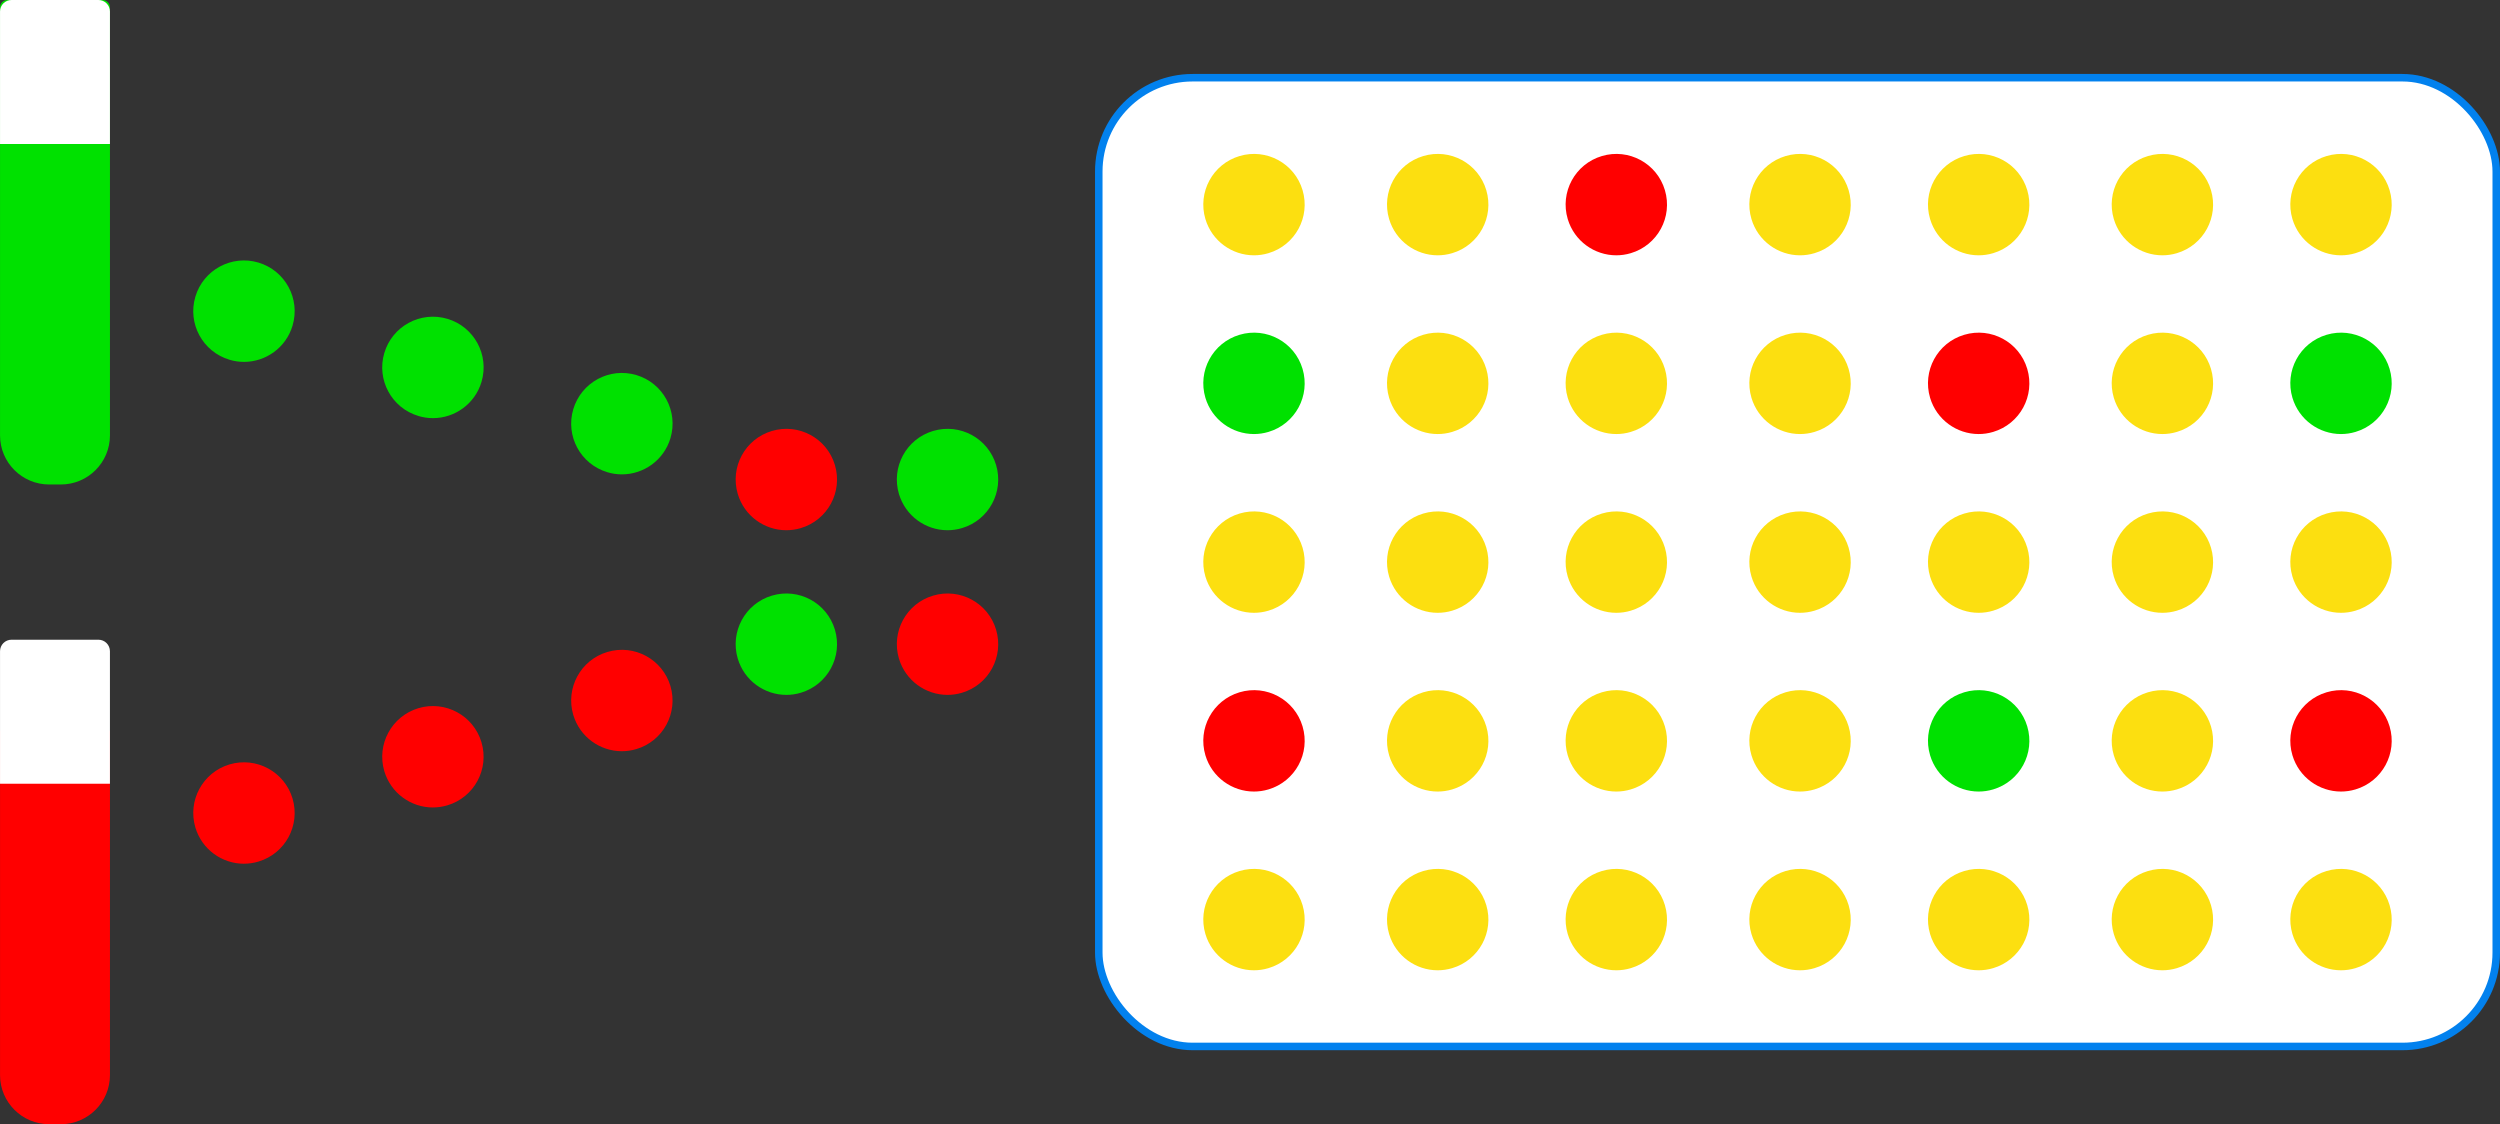 <?xml version="1.0" encoding="UTF-8"?>
<svg id="Livello_1" data-name="Livello 1" xmlns="http://www.w3.org/2000/svg" width="998.11" height="448.83" viewBox="0 0 998.11 448.83">
  <rect x="0" y="0" width="998.11" height="448.83" fill="#333333" stroke="none"/>
  <defs>
    <style>
      .cls-1 {
        fill: #00e100;
      }

      .cls-2, .cls-3 {
        fill: #fff;
      }

      .cls-4 {
        fill: red;
      }

      .cls-5 {
        fill: #fcdf10;
      }

      .cls-3 {
        stroke: #0281ee;
        stroke-miterlimit: 10;
        stroke-width: 3px;
      }
    </style>
  </defs>
  <rect class="cls-3" x="438.68" y="31.03" width="557.93" height="386.76" rx="37.46" ry="37.46"/>
  <g>
    <g>
      <path class="cls-1" d="M3,0H40.91c1.65,0,2.99,1.33,2.99,2.99V173.82c0,10.83-8.79,19.61-19.61,19.61h-4.67c-10.83,0-19.61-8.79-19.61-19.61V2.99C0,1.33,1.33,0,2.99,0h.01Z"/>
      <path class="cls-2" d="M4.61,0H39.29c2.54,0,4.6,2.06,4.6,4.6V57.5H.01V4.6C.01,2.06,2.07,0,4.61,0Z"/>
    </g>
    <g>
      <path class="cls-4" d="M.01,291.82H43.9v137.4c0,10.83-8.79,19.61-19.61,19.61h-4.67c-10.83,0-19.61-8.79-19.61-19.61v-137.4H.01Z"/>
      <path class="cls-2" d="M4.61,255.4H39.29c2.54,0,4.6,2.06,4.6,4.6v52.89H.01v-52.89c0-2.54,2.06-4.6,4.6-4.6Z"/>
    </g>
  </g>
  <g>
    <path class="cls-4" d="M500.64,316.02h0c-8.72,0-16.77-5.69-19.39-14.47h0c-3.18-10.72,2.91-21.98,13.63-25.16h0c10.71-3.2,21.98,2.9,25.16,13.62h0c3.19,10.72-2.91,21.98-13.62,25.16-1.93,.58-3.88,.85-5.79,.85h.01Z"/>
    <path class="cls-5" d="M500.64,387.38h0c-8.72,0-16.77-5.69-19.39-14.47h0c-3.18-10.72,2.91-21.98,13.63-25.16h0c10.71-3.2,21.98,2.9,25.16,13.62h0c3.19,10.72-2.91,21.98-13.62,25.16-1.93,.58-3.88,.85-5.79,.85h.01Z"/>
    <path class="cls-5" d="M500.64,244.66h0c-8.72,0-16.77-5.69-19.39-14.47h0c-3.18-10.72,2.91-21.98,13.63-25.16h0c10.71-3.2,21.98,2.9,25.16,13.62h0c3.19,10.72-2.91,21.98-13.62,25.16-1.93,.58-3.88,.85-5.79,.85h.01Z"/>
    <path class="cls-1" d="M500.64,173.29h0c-8.72,0-16.77-5.69-19.39-14.47h0c-3.18-10.72,2.91-21.98,13.63-25.16h0c10.71-3.2,21.98,2.9,25.16,13.62h0c3.19,10.72-2.91,21.98-13.62,25.16-1.93,.58-3.88,.85-5.79,.85h.01Z"/>
    <path class="cls-5" d="M500.64,101.93h0c-8.72,0-16.77-5.69-19.39-14.47h0c-3.18-10.72,2.91-21.98,13.63-25.16h0c10.71-3.2,21.98,2.9,25.16,13.62h0c3.19,10.72-2.91,21.98-13.62,25.16-1.93,.58-3.88,.85-5.79,.85h.01Z"/>
    <path class="cls-5" d="M573.99,316.02h0c-8.72,0-16.77-5.69-19.39-14.47h0c-3.19-10.72,2.91-21.98,13.63-25.16h0c10.71-3.2,21.98,2.9,25.16,13.62h0c3.19,10.72-2.91,21.98-13.62,25.16-1.93,.58-3.88,.85-5.79,.85h.01Z"/>
    <path class="cls-5" d="M573.99,387.38h0c-8.72,0-16.77-5.69-19.39-14.47h0c-3.19-10.72,2.91-21.98,13.63-25.16h0c10.71-3.2,21.98,2.9,25.16,13.62h0c3.19,10.72-2.91,21.98-13.62,25.16-1.93,.58-3.88,.85-5.79,.85h.01Z"/>
    <path class="cls-5" d="M573.99,244.66h0c-8.72,0-16.77-5.69-19.39-14.47h0c-3.19-10.72,2.91-21.98,13.63-25.16h0c10.71-3.2,21.98,2.9,25.16,13.62h0c3.19,10.72-2.91,21.98-13.62,25.16-1.93,.58-3.88,.85-5.79,.85h.01Z"/>
    <path class="cls-5" d="M573.99,173.29h0c-8.72,0-16.77-5.69-19.39-14.47h0c-3.19-10.72,2.91-21.98,13.63-25.16h0c10.71-3.2,21.98,2.9,25.16,13.62h0c3.19,10.72-2.91,21.98-13.62,25.16-1.93,.58-3.88,.85-5.79,.85h.01Z"/>
    <path class="cls-5" d="M573.99,101.93h0c-8.72,0-16.77-5.69-19.39-14.47h0c-3.19-10.72,2.91-21.98,13.63-25.16h0c10.71-3.2,21.98,2.9,25.16,13.62h0c3.19,10.72-2.91,21.98-13.62,25.16-1.93,.58-3.88,.85-5.79,.85h.01Z"/>
    <path class="cls-5" d="M645.3,316.02h0c-8.72,0-16.77-5.69-19.39-14.47h0c-3.19-10.72,2.91-21.98,13.63-25.16h0c10.71-3.2,21.98,2.9,25.16,13.62h0c3.19,10.72-2.91,21.98-13.62,25.16-1.93,.58-3.88,.85-5.79,.85h.01Z"/>
    <path class="cls-5" d="M645.3,387.38h0c-8.72,0-16.77-5.69-19.39-14.47h0c-3.19-10.72,2.91-21.98,13.63-25.16h0c10.71-3.2,21.98,2.9,25.16,13.62h0c3.19,10.72-2.91,21.98-13.62,25.16-1.93,.58-3.88,.85-5.79,.85h.01Z"/>
    <path class="cls-5" d="M645.3,244.66h0c-8.72,0-16.77-5.69-19.39-14.47h0c-3.19-10.72,2.91-21.98,13.63-25.16h0c10.71-3.2,21.98,2.9,25.16,13.62h0c3.19,10.72-2.91,21.98-13.62,25.16-1.93,.58-3.88,.85-5.79,.85h.01Z"/>
    <path class="cls-5" d="M645.3,173.29h0c-8.72,0-16.77-5.69-19.39-14.47h0c-3.19-10.72,2.91-21.98,13.63-25.16h0c10.71-3.2,21.98,2.9,25.16,13.62h0c3.19,10.72-2.91,21.98-13.62,25.16-1.93,.58-3.88,.85-5.79,.85h.01Z"/>
    <path class="cls-4" d="M645.3,101.93h0c-8.72,0-16.77-5.69-19.39-14.47h0c-3.19-10.72,2.91-21.98,13.63-25.16h0c10.71-3.2,21.98,2.9,25.16,13.62h0c3.19,10.72-2.91,21.98-13.62,25.16-1.93,.58-3.88,.85-5.79,.85h.01Z"/>
    <path class="cls-5" d="M718.65,316.02h0c-8.72,0-16.77-5.69-19.39-14.47h0c-3.19-10.72,2.91-21.98,13.63-25.16h0c10.71-3.2,21.98,2.9,25.16,13.62h0c3.19,10.72-2.91,21.98-13.62,25.16-1.93,.58-3.88,.85-5.79,.85h.01Z"/>
    <path class="cls-5" d="M718.65,387.38h0c-8.72,0-16.77-5.69-19.39-14.47h0c-3.19-10.72,2.91-21.98,13.63-25.16h0c10.71-3.2,21.98,2.9,25.16,13.62h0c3.19,10.72-2.91,21.98-13.62,25.16-1.93,.58-3.88,.85-5.79,.85h.01Z"/>
    <path class="cls-5" d="M718.65,244.66h0c-8.72,0-16.77-5.69-19.39-14.47h0c-3.19-10.72,2.91-21.98,13.63-25.16h0c10.71-3.2,21.98,2.9,25.16,13.62h0c3.19,10.72-2.91,21.98-13.62,25.16-1.93,.58-3.88,.85-5.79,.85h.01Z"/>
    <path class="cls-5" d="M718.65,173.29h0c-8.72,0-16.77-5.69-19.39-14.47h0c-3.19-10.72,2.91-21.98,13.63-25.16h0c10.71-3.2,21.98,2.9,25.16,13.62h0c3.19,10.72-2.91,21.98-13.62,25.16-1.93,.58-3.88,.85-5.79,.85h.01Z"/>
    <path class="cls-5" d="M718.65,101.93h0c-8.72,0-16.77-5.69-19.39-14.47h0c-3.19-10.72,2.91-21.98,13.63-25.16h0c10.71-3.2,21.98,2.9,25.16,13.62h0c3.19,10.72-2.91,21.98-13.62,25.16-1.93,.58-3.88,.85-5.79,.85h.01Z"/>
    <path class="cls-1" d="M789.97,316.02h0c-8.72,0-16.77-5.69-19.39-14.47h0c-3.19-10.72,2.91-21.98,13.63-25.16h0c10.71-3.2,21.98,2.9,25.16,13.62h0c3.19,10.72-2.91,21.98-13.62,25.16-1.93,.58-3.88,.85-5.79,.85h.01Z"/>
    <path class="cls-5" d="M789.97,387.38h0c-8.72,0-16.77-5.69-19.39-14.47h0c-3.19-10.72,2.91-21.98,13.63-25.16h0c10.71-3.2,21.98,2.9,25.16,13.62h0c3.19,10.72-2.91,21.98-13.62,25.16-1.93,.58-3.88,.85-5.79,.85h.01Z"/>
    <path class="cls-5" d="M789.97,244.66h0c-8.72,0-16.77-5.69-19.39-14.47h0c-3.19-10.72,2.91-21.98,13.63-25.16h0c10.71-3.2,21.98,2.9,25.16,13.62h0c3.19,10.72-2.91,21.98-13.62,25.16-1.93,.58-3.88,.85-5.79,.85h.01Z"/>
    <path class="cls-4" d="M789.97,173.29h0c-8.72,0-16.77-5.69-19.39-14.47h0c-3.19-10.72,2.91-21.98,13.63-25.16h0c10.71-3.2,21.98,2.9,25.16,13.62h0c3.19,10.72-2.91,21.98-13.62,25.16-1.93,.58-3.88,.85-5.79,.85h.01Z"/>
    <path class="cls-5" d="M789.97,101.93h0c-8.72,0-16.77-5.69-19.39-14.47h0c-3.19-10.72,2.91-21.98,13.63-25.16h0c10.71-3.2,21.98,2.9,25.16,13.62h0c3.19,10.72-2.91,21.98-13.62,25.16-1.93,.58-3.88,.85-5.79,.85h.01Z"/>
    <path class="cls-5" d="M863.32,316.02h0c-8.72,0-16.77-5.69-19.39-14.47h0c-3.19-10.72,2.91-21.98,13.63-25.16h0c10.71-3.2,21.98,2.9,25.16,13.62h0c3.19,10.72-2.91,21.98-13.62,25.16-1.93,.58-3.88,.85-5.79,.85h.01Z"/>
    <path class="cls-5" d="M863.32,387.38h0c-8.72,0-16.77-5.69-19.39-14.47h0c-3.19-10.72,2.91-21.98,13.63-25.16h0c10.71-3.2,21.98,2.9,25.16,13.62h0c3.19,10.72-2.91,21.98-13.62,25.16-1.93,.58-3.88,.85-5.79,.85h.01Z"/>
    <path class="cls-5" d="M863.32,244.66h0c-8.72,0-16.77-5.69-19.39-14.47h0c-3.19-10.72,2.91-21.98,13.63-25.16h0c10.71-3.2,21.98,2.9,25.16,13.62h0c3.19,10.72-2.91,21.98-13.62,25.16-1.93,.58-3.88,.85-5.79,.85h.01Z"/>
    <path class="cls-5" d="M863.32,173.29h0c-8.72,0-16.77-5.69-19.39-14.47h0c-3.19-10.72,2.91-21.98,13.63-25.16h0c10.71-3.2,21.98,2.9,25.16,13.62h0c3.19,10.72-2.91,21.98-13.62,25.16-1.93,.58-3.88,.85-5.79,.85h.01Z"/>
    <path class="cls-5" d="M863.32,101.93h0c-8.72,0-16.77-5.69-19.39-14.47h0c-3.19-10.72,2.91-21.98,13.63-25.16h0c10.71-3.2,21.98,2.9,25.16,13.62h0c3.19,10.72-2.91,21.98-13.62,25.16-1.93,.58-3.88,.85-5.79,.85h.01Z"/>
    <path class="cls-4" d="M934.63,316.02h0c-8.72,0-16.77-5.69-19.39-14.47h0c-3.19-10.72,2.91-21.98,13.63-25.16h0c10.71-3.2,21.98,2.9,25.16,13.62h0c3.19,10.72-2.91,21.98-13.62,25.16-1.93,.58-3.88,.85-5.79,.85h.01Z"/>
    <path class="cls-5" d="M934.63,387.38h0c-8.72,0-16.77-5.69-19.39-14.47h0c-3.19-10.72,2.91-21.98,13.63-25.16h0c10.71-3.2,21.98,2.9,25.16,13.62h0c3.19,10.72-2.91,21.98-13.62,25.16-1.93,.58-3.88,.85-5.79,.85h.01Z"/>
    <path class="cls-5" d="M934.63,244.66h0c-8.72,0-16.77-5.69-19.39-14.47h0c-3.19-10.72,2.91-21.98,13.63-25.16h0c10.71-3.2,21.98,2.9,25.16,13.62h0c3.19,10.72-2.91,21.98-13.62,25.16-1.93,.58-3.88,.85-5.79,.85h.01Z"/>
    <path class="cls-1" d="M934.63,173.29h0c-8.72,0-16.77-5.69-19.39-14.47h0c-3.19-10.72,2.91-21.98,13.63-25.16h0c10.71-3.2,21.98,2.9,25.16,13.62h0c3.19,10.72-2.91,21.98-13.62,25.16-1.93,.58-3.88,.85-5.79,.85h.01Z"/>
    <path class="cls-5" d="M934.63,101.93h0c-8.72,0-16.77-5.69-19.39-14.47h0c-3.19-10.72,2.91-21.98,13.63-25.16h0c10.71-3.2,21.98,2.9,25.16,13.62h0c3.19,10.72-2.91,21.98-13.62,25.16-1.93,.58-3.88,.85-5.79,.85h.01Z"/>
  </g>
  <path class="cls-1" d="M242.51,188.53c-10.72-3.18-16.82-14.46-13.63-25.16h0c3.2-10.72,14.46-16.82,25.18-13.63h0c10.72,3.18,16.81,14.46,13.62,25.18h0c-2.61,8.79-10.67,14.47-19.39,14.47h0c-1.91,0-3.86-.27-5.78-.85h.01Z"/>
  <path class="cls-1" d="M167.07,166.08c-10.72-3.18-16.82-14.46-13.63-25.16h0c3.18-10.72,14.46-16.82,25.18-13.63h0c10.71,3.18,16.81,14.46,13.62,25.18h0c-2.61,8.79-10.67,14.47-19.39,14.47h0c-1.91,0-3.86-.27-5.78-.85h.01Z"/>
  <path class="cls-1" d="M91.63,143.62c-10.72-3.18-16.82-14.46-13.63-25.16h0c3.18-10.72,14.46-16.82,25.18-13.63h0c10.71,3.2,16.81,14.46,13.62,25.18h0c-2.61,8.79-10.67,14.47-19.39,14.47h0c-1.91,0-3.86-.27-5.78-.85h.01Z"/>
  <path class="cls-4" d="M97.39,344.84h0c-8.72,0-16.78-5.69-19.39-14.47h0c-3.18-10.72,2.91-21.98,13.62-25.18h0c10.72-3.18,21.99,2.91,25.18,13.63h0c3.18,10.71-2.91,21.98-13.63,25.16-1.92,.58-3.87,.85-5.78,.85h.01Z"/>
  <path class="cls-4" d="M172.83,322.38h0c-8.72,0-16.77-5.69-19.39-14.47h0c-3.18-10.72,2.91-21.98,13.63-25.18h0c10.71-3.18,21.98,2.91,25.16,13.63h0c3.18,10.72-2.91,21.98-13.62,25.16-1.93,.58-3.88,.85-5.79,.85h.01Z"/>
  <path class="cls-4" d="M248.27,299.92h0c-8.72,0-16.77-5.69-19.39-14.47h0c-3.18-10.72,2.91-21.98,13.63-25.16h0c10.71-3.2,21.98,2.9,25.16,13.62h0c3.18,10.72-2.91,21.98-13.62,25.16-1.93,.58-3.88,.85-5.79,.85h.01Z"/>
  <path class="cls-1" d="M313.94,277.43h0c-8.72,0-16.77-5.69-19.39-14.47h0c-3.18-10.72,2.91-21.98,13.63-25.16h0c10.71-3.2,21.98,2.9,25.16,13.62h0c3.18,10.72-2.91,21.98-13.62,25.16-1.93,.58-3.88,.85-5.79,.85h.01Z"/>
  <path class="cls-4" d="M313.94,211.69h0c-8.72,0-16.77-5.69-19.39-14.47h0c-3.18-10.72,2.91-21.98,13.63-25.16h0c10.71-3.2,21.98,2.9,25.16,13.62h0c3.18,10.72-2.91,21.98-13.62,25.16-1.93,.58-3.88,.85-5.79,.85h.01Z"/>
  <path class="cls-4" d="M378.29,277.43h0c-8.72,0-16.77-5.69-19.39-14.47h0c-3.18-10.72,2.91-21.98,13.63-25.16h0c10.71-3.2,21.98,2.9,25.16,13.62h0c3.18,10.72-2.91,21.98-13.62,25.16-1.93,.58-3.88,.85-5.79,.85h.01Z"/>
  <path class="cls-1" d="M378.29,211.69h0c-8.72,0-16.77-5.69-19.39-14.47h0c-3.18-10.72,2.91-21.98,13.63-25.16h0c10.71-3.2,21.98,2.9,25.16,13.62h0c3.18,10.72-2.91,21.98-13.62,25.16-1.93,.58-3.88,.85-5.79,.85h.01Z"/>
</svg>